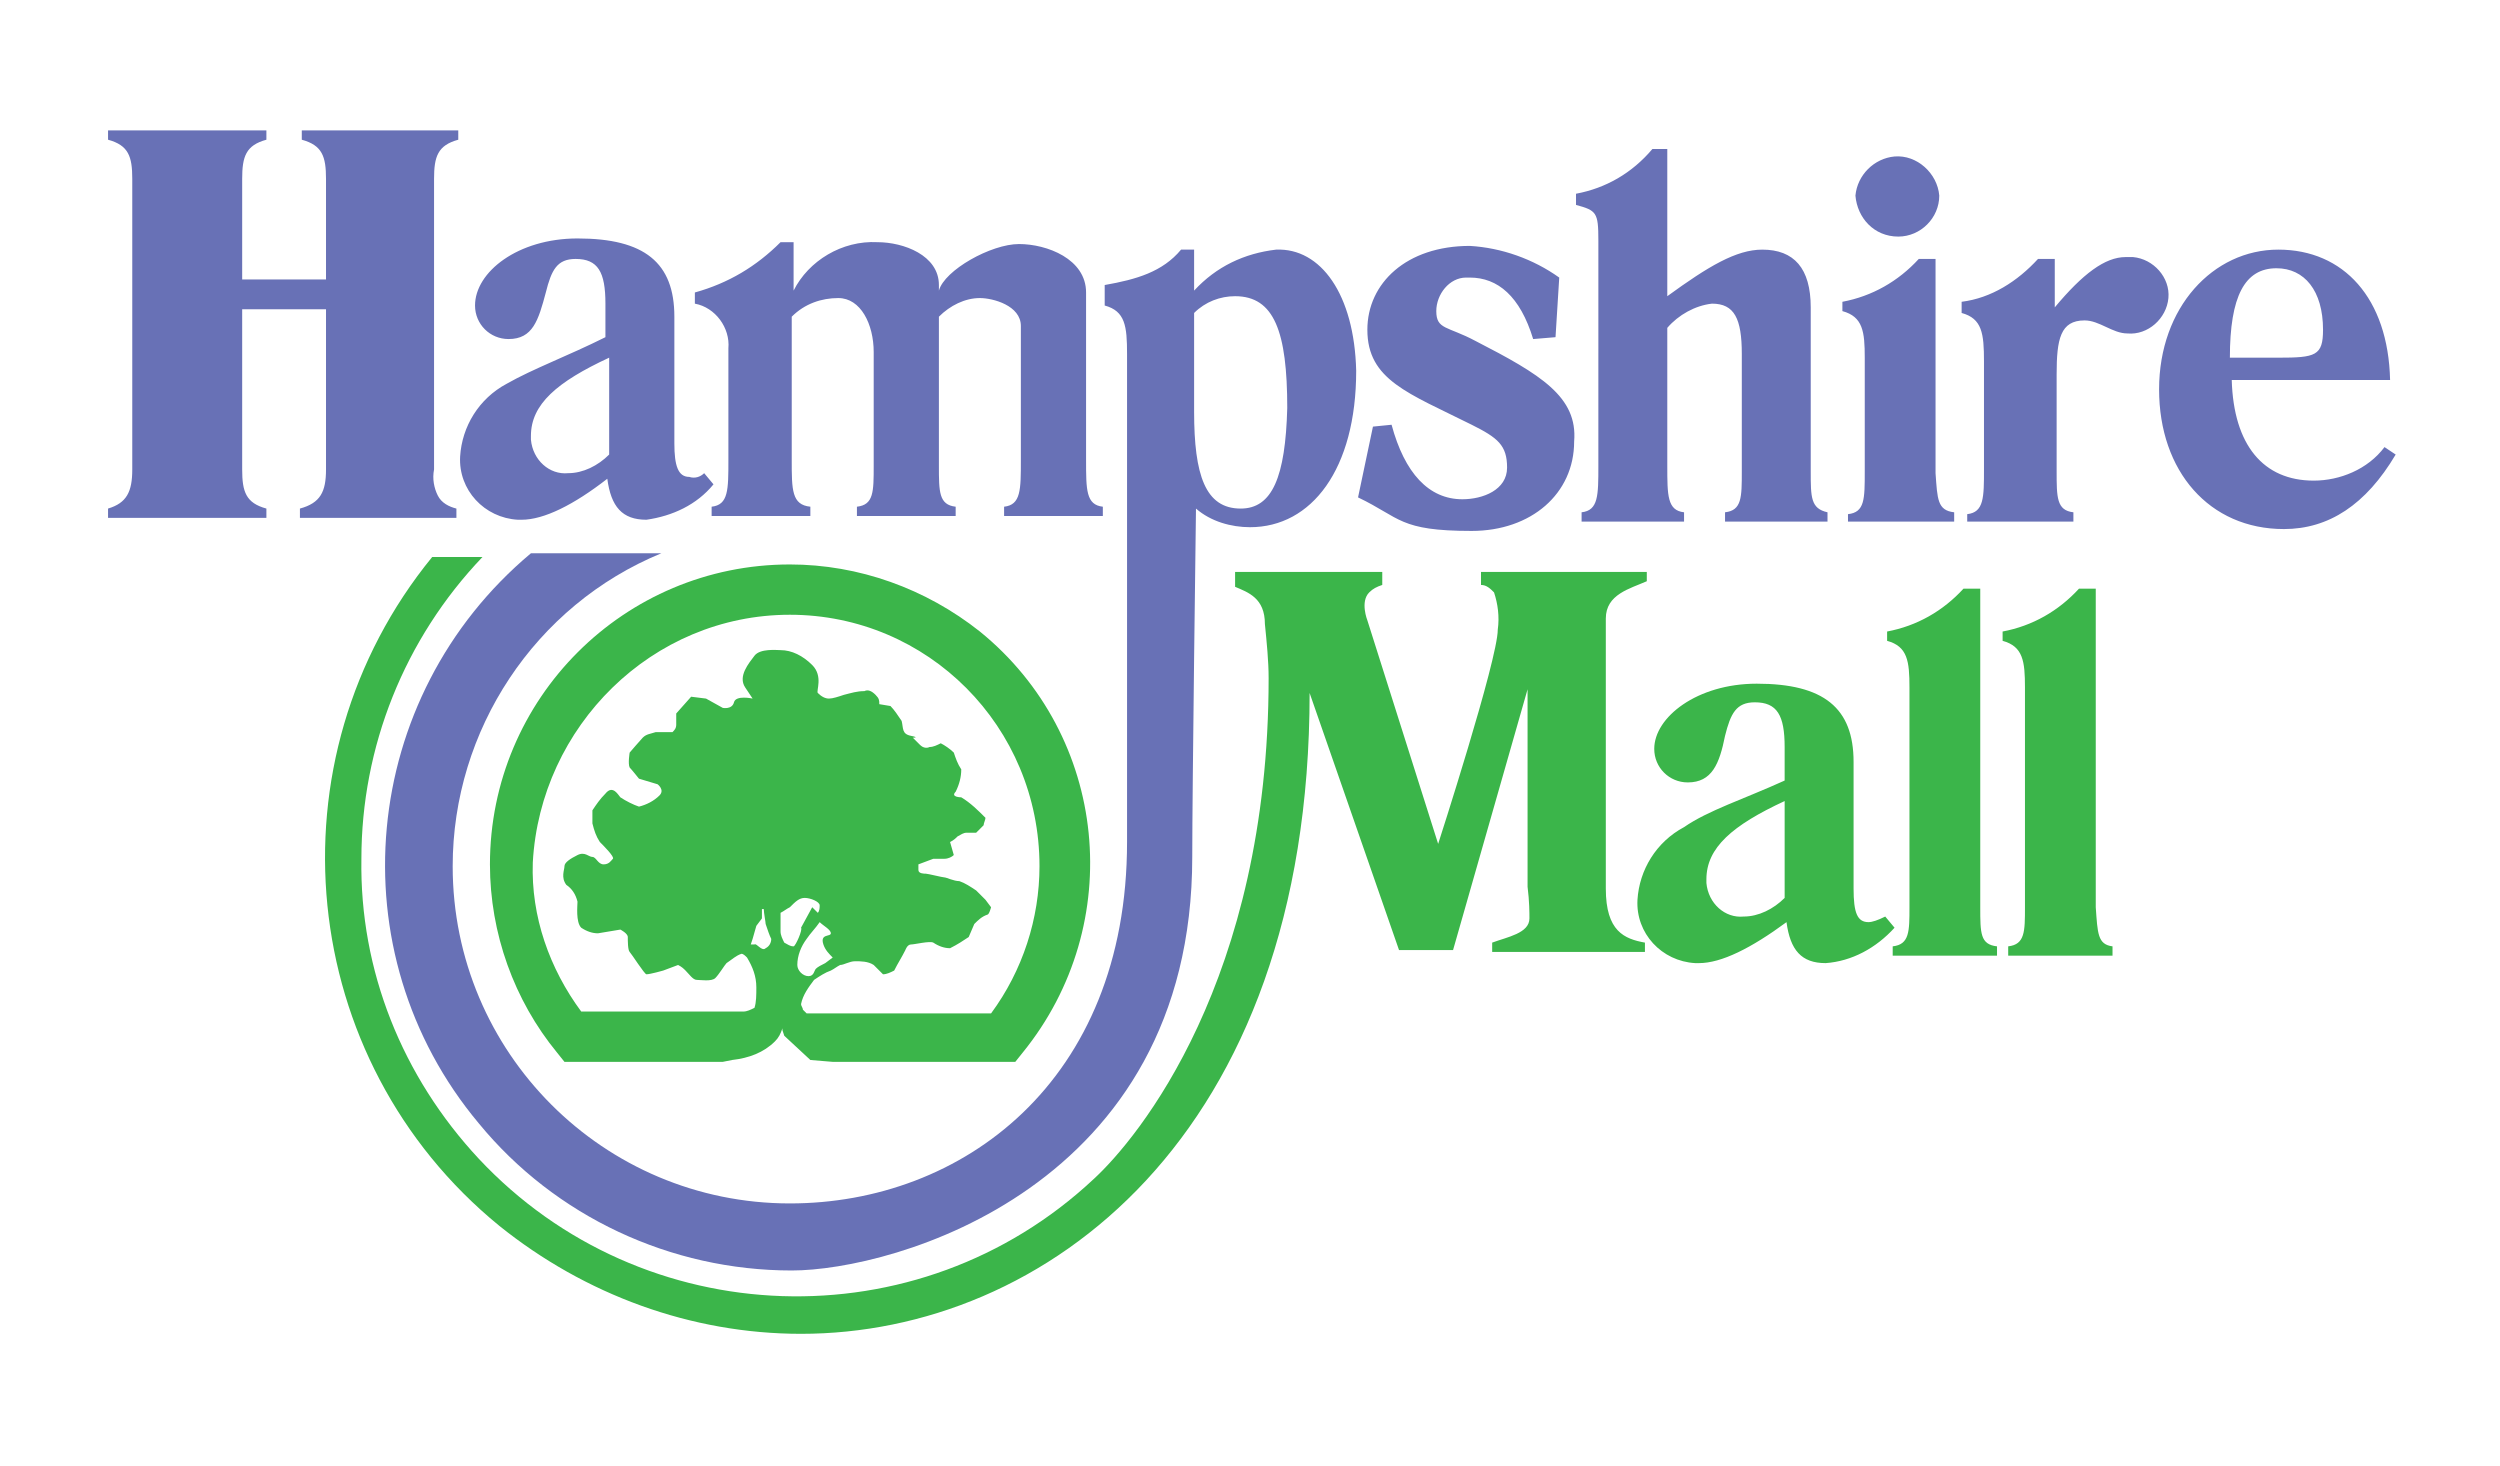 <?xml version="1.0" encoding="utf-8"?>
<!-- Generator: Adobe Illustrator 21.0.2, SVG Export Plug-In . SVG Version: 6.00 Build 0)  -->
<svg version="1.1" id="Layer_1" xmlns="http://www.w3.org/2000/svg" xmlns:xlink="http://www.w3.org/1999/xlink" x="0px" y="0px"
	 viewBox="0 0 134.2 78.7" style="enable-background:new 0 0 134.2 78.7;" xml:space="preserve">
<style type="text/css">
	.st0{fill:#3BB54A;}
	.st1{fill:#6871B6;}
</style>
<title>logohampshire</title>
<g id="Layer_2">
	<g id="Die_line">
		<path class="st0" d="M86.2,47.7V33.2c0-1.3,1.3-1.6,2.2-2v-0.5h-8.9v0.7c0.3,0,0.5,0.2,0.7,0.4c0.2,0.6,0.3,1.3,0.2,2
			c0,1.6-3.2,11.5-3.2,11.5l-3.8-12c0,0-0.4-1,0.1-1.5c0.2-0.2,0.4-0.3,0.7-0.4v-0.7h-7.9v0.8c0.7,0.3,1.6,0.6,1.6,2
			c0.1,1,0.2,2,0.2,2.9c0,16.2-7,24.7-9.4,26.9c-9.4,8.8-24.2,8.3-33-1.1c-4.1-4.4-6.4-10.1-6.3-16.1c0-6,2.3-11.8,6.5-16.2h-2.7
			c-8.9,10.9-7.3,27,3.6,35.9c4.6,3.7,10.3,5.8,16.2,5.8c13,0,27.3-10.5,27.3-34.4l4.8,13.8h2.9L82,37v10.6c0.1,0.8,0.1,1.4,0.1,1.7
			c0,0.8-1.2,1-2,1.3v0.5h8.2v-0.5C87.2,50.4,86.2,50,86.2,47.7 M106.3,48.7V31.6h-0.9c-1.1,1.2-2.5,2-4.1,2.3v0.5
			c1.1,0.3,1.2,1.1,1.2,2.5v11.8c0,1.3,0,2-0.9,2.1v0.5h5.6v-0.5C106.3,50.7,106.3,50.1,106.3,48.7 M100.3,49.5
			c-0.6,0-0.8-0.5-0.8-1.8v-6.8c0-2.9-1.6-4.2-5.2-4.2c-3.2,0-5.5,1.8-5.5,3.5c0,1,0.8,1.8,1.8,1.8c1.3,0,1.7-1,2-2.5
			c0.3-1.2,0.6-1.8,1.6-1.8c1.2,0,1.6,0.7,1.6,2.4v1.8c-2.2,1-4.1,1.6-5.4,2.5c-1.5,0.8-2.4,2.3-2.5,3.9c-0.1,1.8,1.3,3.3,3.1,3.4
			c0.1,0,0.1,0,0.2,0c1.2,0,2.8-0.8,4.7-2.2c0.2,1.5,0.8,2.2,2.1,2.2c1.4-0.1,2.7-0.8,3.7-1.9l-0.5-0.6
			C100.8,49.4,100.5,49.5,100.3,49.5 M95.8,48.2c-0.6,0.6-1.4,1-2.2,1c-1,0.1-1.9-0.7-2-1.8c0-0.1,0-0.1,0-0.2
			c0-1.7,1.4-2.9,4.2-4.2L95.8,48.2z M112.5,48.7V31.6h-0.9c-1.1,1.2-2.5,2-4.1,2.3v0.5c1.1,0.3,1.2,1.1,1.2,2.5v11.8
			c0,1.3,0,2-0.9,2.1v0.5h5.6v-0.5C112.6,50.7,112.6,50.1,112.5,48.7"/>
		<path class="st1" d="M16.1,27.3v0.5h8.4v-0.5c-0.4-0.1-0.8-0.3-1-0.7c-0.2-0.4-0.3-0.9-0.2-1.4V9.6c0-1.2,0.2-1.8,1.3-2.1V7h-8.4
			v0.5c1.1,0.3,1.3,0.9,1.3,2.1V15h-4.5V9.6c0-1.2,0.2-1.8,1.3-2.1V7H5.8v0.5c1.1,0.3,1.3,0.9,1.3,2.1v15.6c0,1.2-0.3,1.8-1.3,2.1
			v0.5h8.5v-0.5c-1.1-0.3-1.3-0.9-1.3-2.1v-8.6h4.5v8.6C17.5,26.4,17.2,27,16.1,27.3 M39.1,18.7v6c0,1.6,0,2.4-0.9,2.5v0.5h5.3v-0.5
			c-1-0.1-1-0.9-1-2.5V17c0.7-0.7,1.6-1,2.5-1c1.2,0,1.9,1.4,1.9,2.9V25c0,1.4,0,2.1-0.9,2.2v0.5h5.3v-0.5c-0.9-0.1-0.9-0.8-0.9-2.2
			v-8c0.6-0.6,1.4-1,2.2-1c0.7,0,2.2,0.4,2.2,1.5v7.2c0,1.6,0,2.4-0.9,2.5v0.5h5.3v-0.5c-0.9-0.1-0.9-0.9-0.9-2.5v-9
			c0-1.8-2.1-2.6-3.6-2.6s-4,1.4-4.3,2.5v-0.3c0-1.6-1.9-2.3-3.3-2.3c-1.9-0.1-3.7,1-4.5,2.6v-2.6h-0.7c-1.3,1.3-2.8,2.2-4.6,2.7
			v0.6C38.4,16.5,39.2,17.6,39.1,18.7 M27.2,20.6c-1.5,0.8-2.4,2.3-2.5,3.9c-0.1,1.8,1.3,3.3,3.1,3.4c0.1,0,0.1,0,0.2,0
			c1.2,0,2.8-0.8,4.6-2.2c0.2,1.5,0.8,2.2,2.1,2.2c1.4-0.2,2.7-0.8,3.6-1.9l-0.5-0.6c-0.2,0.2-0.5,0.3-0.8,0.2
			c-0.6,0-0.8-0.6-0.8-1.8v-6.8c0-2.9-1.6-4.2-5.2-4.2c-3.2,0-5.5,1.8-5.5,3.6c0,1,0.8,1.8,1.8,1.8c0,0,0,0,0,0c1.3,0,1.6-1,2-2.5
			c0.3-1.2,0.6-1.8,1.6-1.8c1.2,0,1.6,0.7,1.6,2.4v1.8C30.5,19.1,28.6,19.8,27.2,20.6 M32.7,24.4c-0.6,0.6-1.4,1-2.2,1
			c-1,0.1-1.9-0.7-2-1.8c0-0.1,0-0.1,0-0.2c0-1.7,1.4-2.9,4.2-4.2L32.7,24.4z M101.9,12.7c1.2,0,2.2-1,2.2-2.2
			c-0.1-1.2-1.2-2.2-2.4-2.1c-1.1,0.1-2,1-2.1,2.1C99.7,11.7,100.6,12.7,101.9,12.7 M68.5,13.4c-1.7,0.2-3.2,0.9-4.4,2.2v-2.2h-0.7
			c-1,1.2-2.4,1.6-4.1,1.9v1.1c1.1,0.3,1.2,1.1,1.2,2.6v26.2c0,12.9-8.9,19.4-18.1,19.4c-10,0-18.1-8.1-18.1-18.1
			c0-7.3,4.4-14,11.2-16.8h-7c-9.2,7.7-10.5,21.4-2.8,30.6c4.1,5,10.3,7.9,16.8,7.9c5.4,0,21.5-4.4,21.5-22.2
			c0-3.6,0.2-18.7,0.2-18.7c0.8,0.7,1.9,1,2.9,1c3.3,0,5.7-3.1,5.7-8.4C72.7,15.8,70.9,13.3,68.5,13.4 M66.6,27.3
			c-1.9,0-2.5-1.8-2.5-5.2v-5.3c0.6-0.6,1.4-0.9,2.2-0.9c2.1,0,2.8,1.9,2.8,6C69,25.6,68.3,27.3,66.6,27.3 M103.9,25.4V13.9h-0.9
			c-1.1,1.2-2.5,2-4.1,2.3v0.5c1.1,0.3,1.2,1.1,1.2,2.5v6.1c0,1.5,0,2.2-0.9,2.3V28h5.7v-0.5C104,27.4,104,26.8,103.9,25.4 M128,24
			c-0.9,1.2-2.4,1.8-3.8,1.8c-2.7,0-4.3-1.9-4.4-5.4h8.5c-0.1-4.4-2.5-7-6-7s-6.4,3.1-6.4,7.5s2.7,7.5,6.7,7.5c2.4,0,4.4-1.3,6-4
			L128,24z M122.2,14.4c1.5,0,2.5,1.2,2.5,3.3c0,1.4-0.4,1.5-2.4,1.5h-2.6C119.7,15.9,120.5,14.4,122.2,14.4 M114.1,13.8
			c-1.1,0-2.3,0.9-3.8,2.7v-2.6h-0.9c-1.1,1.2-2.5,2.1-4.1,2.3v0.6c1.1,0.3,1.2,1.1,1.2,2.6v5.8c0,1.5,0,2.3-0.9,2.4V28h5.7v-0.5
			c-0.9-0.1-0.9-0.8-0.9-2.2v-5.2c0-1.9,0.2-2.9,1.5-2.9c0.8,0,1.5,0.7,2.3,0.7c1.1,0.1,2.1-0.8,2.2-1.9c0.1-1.1-0.8-2.1-1.9-2.2
			C114.3,13.8,114.3,13.8,114.1,13.8 M79.2,18.3c-1.5-0.8-2.1-0.6-2.1-1.6c0-0.9,0.7-1.8,1.6-1.8c0.1,0,0.2,0,0.2,0
			c1.5,0,2.7,1,3.4,3.3l1.2-0.1l0.2-3.2c-1.4-1-3.1-1.6-4.8-1.7c-3.4,0-5.5,2-5.5,4.5c0,2.7,2.2,3.4,5.6,5.1
			c1.4,0.7,1.9,1.1,1.9,2.3s-1.3,1.7-2.4,1.7c-1.8,0-3.1-1.4-3.8-4l-1,0.1l-0.8,3.8c2.3,1.1,2.2,1.8,6.1,1.8c3.2,0,5.5-2,5.5-4.8
			C84.7,21.3,82.7,20.1,79.2,18.3 M97.2,25.3v-8.8c0-2.1-0.9-3.1-2.6-3.1c-1.4,0-2.9,0.9-5.1,2.5V8h-0.8c-1.1,1.3-2.5,2.1-4.1,2.4
			V11c1.1,0.3,1.2,0.4,1.2,1.9V25c0,1.6,0,2.4-0.9,2.5V28h5.5v-0.5c-0.9-0.1-0.9-0.9-0.9-2.5v-7.4c0.6-0.7,1.5-1.2,2.4-1.3
			c1.2,0,1.6,0.8,1.6,2.7v6.3c0,1.4,0,2.1-0.9,2.2V28h5.5v-0.5C97.2,27.3,97.2,26.7,97.2,25.3"/>
		<path class="st0" d="M42.4,30.3c-8.9,0-16.1,7.2-16.1,16.1c0,3.7,1.3,7.3,3.6,10.1l0.4,0.5h8.2h0.3l0.5-0.1c0.9-0.1,1.7-0.4,2.3-1
			c0.2-0.2,0.3-0.4,0.4-0.7v0.1l0.1,0.3l1.4,1.3l1.2,0.1h9.8l0.4-0.5c5.6-6.9,4.6-17-2.3-22.6C49.7,31.6,46.1,30.3,42.4,30.3z
			 M41.1,50.9c-0.2,0.2-0.5-0.3-0.6-0.2c-0.1,0-0.1,0-0.2,0l0.1-0.3l0.2-0.7l0.3-0.4v-0.5H41c0,0.2,0.1,0.7,0.1,0.8
			c0.1,0.3,0.2,0.6,0.3,0.8C41.4,50.6,41.3,50.8,41.1,50.9z M42.6,50.8c-0.2,0-0.3-0.1-0.5-0.2c-0.1-0.2-0.2-0.4-0.2-0.6v-1
			c0.2-0.1,0.3-0.2,0.5-0.3c0.3-0.3,0.5-0.5,0.8-0.5s0.8,0.2,0.8,0.4c0,0.1,0,0.3-0.1,0.4l-0.3-0.3l-0.6,1.1
			C43.1,49.9,42.7,50.8,42.6,50.8z M42.8,51.8c0-0.5,0.2-1,0.5-1.4c0.2-0.3,0.5-0.6,0.7-0.9c0.2,0.2,0.6,0.4,0.6,0.6s-0.6,0-0.4,0.6
			c0.1,0.3,0.3,0.5,0.5,0.7l-0.4,0.3c-0.2,0.1-0.4,0.2-0.5,0.3c-0.1,0.1-0.1,0.4-0.4,0.4S42.8,52.1,42.8,51.8z M53.2,54.4h-9.9
			l-0.2-0.2c0-0.1-0.1-0.2-0.1-0.3s0,0,0,0c0.1-0.5,0.4-0.9,0.7-1.3c0.3-0.2,0.6-0.4,0.9-0.5c0.2-0.1,0.3-0.2,0.5-0.3
			c0.2,0,0.5-0.2,0.8-0.2c0.3,0,0.7,0,1,0.2l0.5,0.5c0.2,0,0.4-0.1,0.6-0.2c0.2-0.4,0.4-0.7,0.6-1.1c0,0,0.1-0.3,0.3-0.3
			s1-0.2,1.2-0.1c0.3,0.2,0.6,0.3,0.9,0.3c0.4-0.2,0.7-0.4,1-0.6l0.3-0.7c0.2-0.2,0.4-0.4,0.7-0.5c0.1,0,0.2-0.4,0.2-0.4l-0.3-0.4
			l-0.5-0.5c-0.3-0.2-0.6-0.4-0.9-0.5c-0.3,0-0.7-0.2-0.8-0.2s-0.9-0.2-1-0.2s-0.4,0-0.4-0.2v-0.3l0.8-0.3h0.6
			c0.2,0,0.4-0.1,0.5-0.2L51,45.2c0.2-0.1,0.3-0.2,0.4-0.3c0.2-0.1,0.3-0.2,0.5-0.2c0.2,0,0.5,0,0.5,0l0.4-0.4
			c0-0.1,0.1-0.3,0.1-0.4c-0.4-0.4-0.8-0.8-1.3-1.1c0,0-0.6,0-0.3-0.3c0.2-0.4,0.3-0.8,0.3-1.2c-0.2-0.3-0.3-0.6-0.4-0.9
			c-0.2-0.2-0.5-0.4-0.7-0.5c-0.2,0.1-0.4,0.2-0.6,0.2c-0.2,0.1-0.4,0-0.5-0.1c-0.2-0.2-0.4-0.4-0.4-0.4s0.4,0-0.1-0.1
			s-0.4-0.4-0.5-0.8c-0.2-0.3-0.4-0.6-0.6-0.8l-0.6-0.1c0-0.2,0-0.3-0.2-0.5c-0.2-0.2-0.4-0.3-0.6-0.2c-0.4,0-0.7,0.1-1.1,0.2
			c-0.3,0.1-0.6,0.2-0.8,0.2c-0.2,0-0.4-0.1-0.6-0.3c-0.1-0.1,0.3-0.9-0.3-1.5c-0.5-0.5-1.1-0.8-1.7-0.8c-0.2,0-1.1-0.1-1.4,0.3
			s-0.9,1.1-0.5,1.7l0.4,0.6c0,0-0.9-0.2-1,0.2S38.8,38,38.8,38l-0.9-0.5l-0.8-0.1l-0.8,0.9c0,0,0,0.4,0,0.6c0,0.2-0.1,0.3-0.2,0.4
			h-0.9c-0.3,0.1-0.5,0.1-0.7,0.3c-0.1,0.1-0.7,0.8-0.7,0.8s-0.1,0.6,0,0.8c0.1,0.1,0.5,0.6,0.5,0.6l1,0.3c0,0,0.4,0.3,0.1,0.6
			c-0.3,0.3-0.7,0.5-1.1,0.6c-0.3-0.1-0.7-0.3-1-0.5c-0.1-0.1-0.4-0.7-0.8-0.2c-0.3,0.3-0.5,0.6-0.7,0.9c0,0,0,0.4,0,0.7
			c0.1,0.4,0.2,0.7,0.4,1c0.2,0.2,0.8,0.8,0.7,0.9s-0.2,0.3-0.5,0.3S32,46,31.8,46s-0.4-0.3-0.8-0.1s-0.7,0.4-0.7,0.6
			s-0.2,0.6,0.1,1c0.3,0.2,0.5,0.5,0.6,0.9c0,0.2-0.1,1.1,0.2,1.4c0.3,0.2,0.6,0.3,0.9,0.3l1.2-0.2c0,0,0.4,0.2,0.4,0.4
			s0,0.7,0.1,0.8s0.8,1.2,0.9,1.2c0.2,0,0.9-0.2,0.9-0.2l0.8-0.3c0.2,0.1,0.3,0.2,0.4,0.3c0.2,0.2,0.4,0.5,0.6,0.5
			c0.2,0,0.8,0.1,1-0.1s0.5-0.7,0.6-0.8c0.3-0.2,0.5-0.4,0.8-0.5l0,0c0.1,0,0.2,0.1,0.3,0.2c0.3,0.5,0.5,1,0.5,1.6
			c0,0.4,0,0.8-0.1,1.1c-0.2,0.1-0.4,0.2-0.6,0.2h-8.7c-1.7-2.3-2.7-5.1-2.6-8C29,39,35,33,42.4,33s13.4,6,13.4,13.5
			C55.8,49.3,54.9,52.1,53.2,54.4L53.2,54.4z"/>
	</g>
</g>
</svg>
